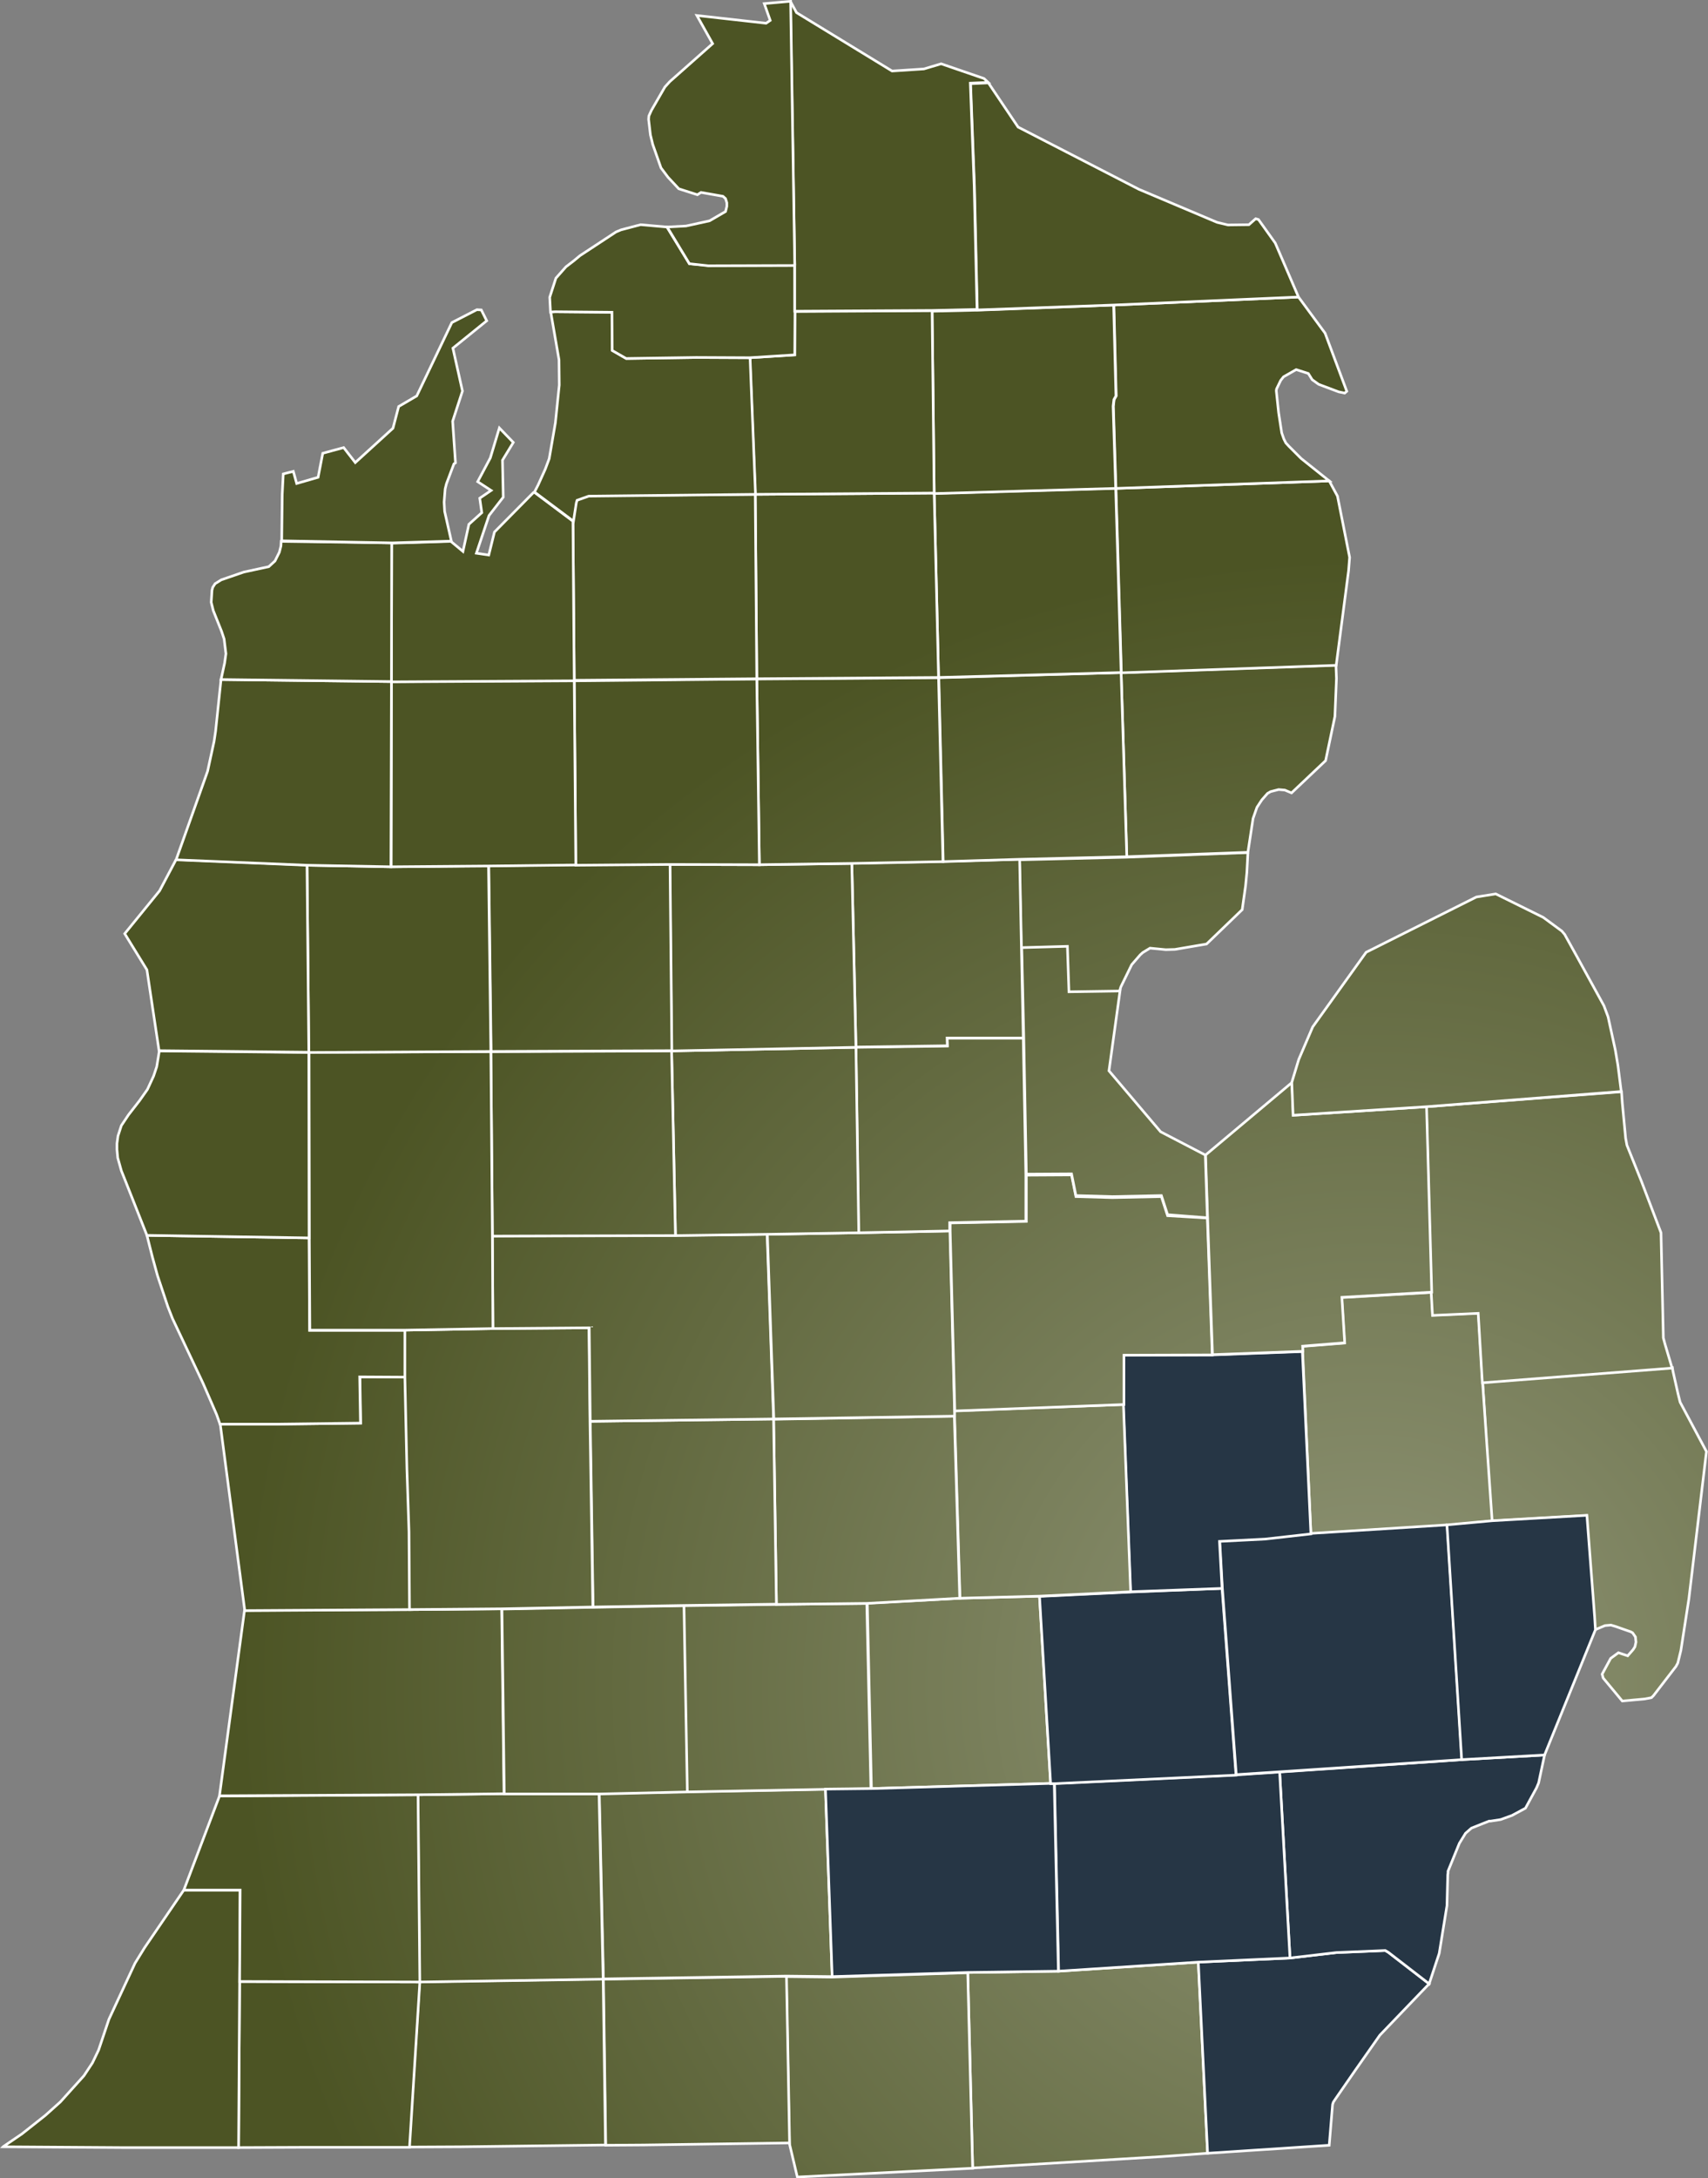 <?xml version="1.0" encoding="UTF-8"?> <svg xmlns="http://www.w3.org/2000/svg" xmlns:xlink="http://www.w3.org/1999/xlink" version="1.1" id="a" x="0px" y="0px" viewBox="0 0 661.5 843.4" style="enable-background:new 0 0 661.5 843.4;" xml:space="preserve"><rect x="0" y="0" width="661.5" height="843.4" fill="#808080" stroke="none"/> <style type="text/css"> .st0{fill:url(#c_00000060742547031360642860000001187369098098018222_);stroke:#FFFFFF;} .st1{fill:url(#d_00000165225976362514109650000003900905187924576702_);stroke:#FFFFFF;} .st2{fill:url(#e_00000078013825388141919920000017436236197046818692_);stroke:#FFFFFF;} .st3{fill:url(#f_00000114774228583358226210000002060469323542163329_);stroke:#FFFFFF;} .st4{fill:url(#g_00000174586800797457643390000001525840430135974067_);stroke:#FFFFFF;} .st5{fill:url(#h_00000176001614243362970680000004386920974624889994_);stroke:#FFFFFF;} .st6{fill:url(#l_00000165913193943811845750000012756152778395255175_);stroke:#FFFFFF;} .st7{fill:url(#m_00000075154252566056547280000004757725295128509626_);stroke:#FFFFFF;} .st8{fill:url(#n_00000138565861073654955840000000144778920430297509_);stroke:#FFFFFF;} .st9{fill:url(#o_00000005258581915149684160000012355658672612676280_);stroke:#FFFFFF;} .st10{fill:url(#p_00000156550785969773563240000009365539130803319964_);stroke:#FFFFFF;} .st11{fill:url(#q_00000003786644339597590030000010155682511742763912_);stroke:#FFFFFF;} .st12{fill:url(#r_00000152264803611288651990000003724775583864305309_);stroke:#FFFFFF;} .st13{fill:url(#v_00000152255755309283110470000017227849760959094404_);stroke:#FFFFFF;} .st14{fill:url(#w_00000027576752937370073000000017857619916311835809_);stroke:#FFFFFF;} .st15{fill:#263645;stroke:#FFFFFF;} .st16{fill:url(#y_00000013916118727885989860000001940019584932143529_);stroke:#FFFFFF;} .st17{fill:url(#z_00000029728336207417649350000005075036110418664087_);stroke:#FFFFFF;} .st18{fill:url(#aa_00000108267251153379086810000006676588458696484766_);stroke:#FFFFFF;} .st19{fill:url(#ab_00000051369284656422514830000012395615397823373462_);stroke:#FFFFFF;} .st20{fill:url(#ac_00000160185149994026531980000009352979786840043959_);stroke:#FFFFFF;} .st21{fill:url(#ad_00000078727482537386419560000003886630266796590515_);stroke:#FFFFFF;} .st22{fill:url(#ae_00000039118979369267534550000012632268566388772489_);stroke:#FFFFFF;} .st23{fill:url(#af_00000137829275832705090010000011013652222774573744_);stroke:#FFFFFF;} .st24{fill:url(#ag_00000018942647230490242320000004863371172435160252_);stroke:#FFFFFF;} .st25{fill:url(#ah_00000163795494014411762500000014292299698871368333_);stroke:#FFFFFF;} .st26{fill:url(#ai_00000028317360615977203260000012917789257326861972_);stroke:#FFFFFF;} .st27{fill:url(#aj_00000047032986439979659000000017852877035102978483_);stroke:#FFFFFF;} .st28{fill:url(#ak_00000145042423526017352950000008256743589081417094_);stroke:#FFFFFF;} .st29{fill:url(#al_00000047054759557817204160000017429544797384686760_);stroke:#FFFFFF;} .st30{fill:url(#am_00000081613156747614145140000017380245328490858421_);stroke:#FFFFFF;} .st31{fill:url(#an_00000031179573424809571940000014999572517458854022_);stroke:#FFFFFF;} .st32{fill:url(#ao_00000039829605566045121650000010122677355155670147_);stroke:#FFFFFF;} .st33{fill:url(#ap_00000087384759766019784940000007150778887164291754_);stroke:#FFFFFF;} .st34{fill:url(#aq_00000119078317578946842450000004785743538091438980_);stroke:#FFFFFF;} .st35{fill:url(#ar_00000138535055261531570560000009177451149723131823_);stroke:#FFFFFF;} .st36{fill:url(#as_00000001633478391628550600000015644800745860237708_);stroke:#FFFFFF;} .st37{fill:url(#at_00000175306018345996988110000015283640777975334818_);stroke:#FFFFFF;} .st38{fill:url(#au_00000137813787072749759210000005373019960895173014_);stroke:#FFFFFF;} .st39{fill:url(#av_00000147938853823040352840000003387660686082179470_);stroke:#FFFFFF;} .st40{fill:url(#aw_00000076566487324047998120000003612083907619013014_);stroke:#FFFFFF;} .st41{fill:url(#ax_00000164483518291710920740000017096992732469055110_);stroke:#FFFFFF;} .st42{fill:url(#ay_00000086670831824051416530000016609253856133555373_);stroke:#FFFFFF;} .st43{fill:url(#az_00000061473022780168718760000007608271833609932181_);stroke:#FFFFFF;} .st44{fill:url(#ba_00000166634372374680691140000001196272035752352693_);stroke:#FFFFFF;} .st45{fill:url(#bb_00000003796699402352675400000003221732556202987908_);stroke:#FFFFFF;} .st46{fill:url(#bc_00000070080394646851038310000000296817030441685913_);stroke:#FFFFFF;} .st47{fill:url(#bd_00000183953107195480966860000013294971400042125188_);stroke:#FFFFFF;} .st48{fill:url(#be_00000050628143128897146610000010617409408658532279_);stroke:#FFFFFF;} .st49{fill:url(#bf_00000126312447614244210040000005092954731812667286_);stroke:#FFFFFF;} .st50{fill:url(#bg_00000016792878560251552310000010431710589786374572_);stroke:#FFFFFF;} .st51{fill:url(#bh_00000171689739554589534390000017319929347864574353_);stroke:#FFFFFF;} .st52{fill:url(#bi_00000155134498794148036250000005881894061542546336_);stroke:#FFFFFF;} .st53{fill:url(#bj_00000072980916115761389750000010236109626998552199_);stroke:#FFFFFF;} .st54{fill:url(#bk_00000124851806515657320020000007133113497714019222_);stroke:#FFFFFF;} .st55{fill:url(#bl_00000054229364769533536150000002224090802254551203_);stroke:#FFFFFF;} .st56{fill:url(#bm_00000160148679717727193360000016776681523807410330_);stroke:#FFFFFF;} .st57{fill:url(#bn_00000165955647909187123020000001966861795472130180_);stroke:#FFFFFF;} .st58{fill:url(#bo_00000155109888905960245110000008333617148534162363_);stroke:#FFFFFF;} .st59{fill:url(#bp_00000162332190148370893410000012898361838370766765_);stroke:#FFFFFF;} .st60{fill:url(#bq_00000154406717460946585540000014877444087638580871_);stroke:#FFFFFF;} </style> <radialGradient id="c_00000000183819289211216440000004151592492289756545_" cx="530" cy="653" r="437.676" gradientUnits="userSpaceOnUse"> <stop offset="0" style="stop-color:#909577"></stop> <stop offset="1" style="stop-color:#4C5424"></stop> </radialGradient> <path id="c" style="fill:url(#c_00000000183819289211216440000004151592492289756545_);stroke:#FFFFFF;" d="M464.1,759.7l3.6,74 l-17.9,1.3l-73.1,4.4l-1.9-75.7l35.1-0.5L464.1,759.7"></path> <radialGradient id="d_00000000927797709945140530000011657225352366879124_" cx="530" cy="653" r="437.676" gradientUnits="userSpaceOnUse"> <stop offset="0" style="stop-color:#909577"></stop> <stop offset="1" style="stop-color:#4C5424"></stop> </radialGradient> <path id="d" style="fill:url(#d_00000000927797709945140530000011657225352366879124_);stroke:#FFFFFF;" d="M374.8,763.8l1.9,75.7 l-5.9,0.3l-62,3.1l-3.1-13.1l-1.2-64.5l17.7,0.2L374.8,763.8"></path> <radialGradient id="e_00000009589202464569631460000009269751359067106992_" cx="530" cy="653" r="437.676" gradientUnits="userSpaceOnUse"> <stop offset="0" style="stop-color:#909577"></stop> <stop offset="1" style="stop-color:#4C5424"></stop> </radialGradient> <path id="e" style="fill:url(#e_00000009589202464569631460000009269751359067106992_);stroke:#FFFFFF;" d="M233.7,766.3l70.9-1.1 l1.2,64.5l-56.6,0.8l-14.6,0.1L233.7,766.3"></path> <radialGradient id="f_00000062160585774132761260000002251612610751571849_" cx="530" cy="653" r="437.676" gradientUnits="userSpaceOnUse"> <stop offset="0" style="stop-color:#909577"></stop> <stop offset="1" style="stop-color:#4C5424"></stop> </radialGradient> <path id="f" style="fill:url(#f_00000062160585774132761260000002251612610751571849_);stroke:#FFFFFF;" d="M162.5,767.3l71.1-1.1 l0.9,64.3l-56,0.7l-20.1,0.1L162.5,767.3"></path> <radialGradient id="g_00000064333255506028049410000015127133696334929284_" cx="530" cy="653" r="437.676" gradientUnits="userSpaceOnUse"> <stop offset="0" style="stop-color:#909577"></stop> <stop offset="1" style="stop-color:#4C5424"></stop> </radialGradient> <path id="g" style="fill:url(#g_00000064333255506028049410000015127133696334929284_);stroke:#FFFFFF;" d="M92.8,767.2l69.8,0.2 l-4,64l-41.3,0l-24.9,0.1L92.8,767.2"></path> <radialGradient id="h_00000123440597589396916740000000079206464504366978_" cx="530" cy="653" r="437.676" gradientUnits="userSpaceOnUse"> <stop offset="0" style="stop-color:#909577"></stop> <stop offset="1" style="stop-color:#4C5424"></stop> </radialGradient> <path id="h" style="fill:url(#h_00000123440597589396916740000000079206464504366978_);stroke:#FFFFFF;" d="M71.2,731.8h21.8 l-0.2,35.4l-0.4,64.3l-45.4,0l-45.8-0.3l0.1-0.1l7.2-4.9l9.1-7.2l5.8-5.2l9.1-10.1l3.3-5l2.4-5l4-11.9l10.1-21.7l3.7-6L71.2,731.8"></path> <radialGradient id="l_00000158724723015569245630000008346786652893854127_" cx="530" cy="653" r="437.676" gradientUnits="userSpaceOnUse"> <stop offset="0" style="stop-color:#909577"></stop> <stop offset="1" style="stop-color:#4C5424"></stop> </radialGradient> <path id="l" style="fill:url(#l_00000158724723015569245630000008346786652893854127_);stroke:#FFFFFF;" d="M266.4,693.7l53.3-1 l2.6,72.6l-17.7-0.2l-70.9,1.1l-1.6-71.8L266.4,693.7"></path> <radialGradient id="m_00000101782141917071867770000006436383776709402264_" cx="530" cy="653" r="437.676" gradientUnits="userSpaceOnUse"> <stop offset="0" style="stop-color:#909577"></stop> <stop offset="1" style="stop-color:#4C5424"></stop> </radialGradient> <path id="m" style="fill:url(#m_00000101782141917071867770000006436383776709402264_);stroke:#FFFFFF;" d="M195.2,694.5l36.8,0 l1.6,71.8l-71.1,1.1l-0.7-72.5L195.2,694.5"></path> <radialGradient id="n_00000086693253186813117200000009186516685924403892_" cx="530" cy="653" r="437.676" gradientUnits="userSpaceOnUse"> <stop offset="0" style="stop-color:#909577"></stop> <stop offset="1" style="stop-color:#4C5424"></stop> </radialGradient> <path id="n" style="fill:url(#n_00000086693253186813117200000009186516685924403892_);stroke:#FFFFFF;" d="M85,695.4l76.9-0.5 l0.7,72.5l-69.8-0.2l0.2-35.4H71.2L85,695.4"></path> <radialGradient id="o_00000102525774822681983300000002123759444029828225_" cx="530" cy="653" r="437.676" gradientUnits="userSpaceOnUse"> <stop offset="0" style="stop-color:#909577"></stop> <stop offset="1" style="stop-color:#4C5424"></stop> </radialGradient> <path id="o" style="fill:url(#o_00000102525774822681983300000002123759444029828225_);stroke:#FFFFFF;" d="M158.7,623.2l35.6-0.3 l0.9,71.6l-33.3,0.4L85,695.3l9.7-71.8L158.7,623.2"></path> <radialGradient id="p_00000145034697264494944840000016865761232999077800_" cx="530" cy="653" r="437.676" gradientUnits="userSpaceOnUse"> <stop offset="0" style="stop-color:#909577"></stop> <stop offset="1" style="stop-color:#4C5424"></stop> </radialGradient> <path id="p" style="fill:url(#p_00000145034697264494944840000016865761232999077800_);stroke:#FFFFFF;" d="M265.1,621.7l1.3,72.1 l-34.3,0.8l-36.8,0l-0.9-71.6l35.4-0.7L265.1,621.7"></path> <radialGradient id="q_00000061438620906832577550000012312006964891562679_" cx="530" cy="653" r="437.676" gradientUnits="userSpaceOnUse"> <stop offset="0" style="stop-color:#909577"></stop> <stop offset="1" style="stop-color:#4C5424"></stop> </radialGradient> <path id="q" style="fill:url(#q_00000061438620906832577550000012312006964891562679_);stroke:#FFFFFF;" d="M300.6,621.2l35.1-0.4 l1.6,71.8l-17.8,0.2l-53.3,1l-1.3-72.1L300.6,621.2"></path> <radialGradient id="r_00000065041606456142690280000002464867454347173509_" cx="530" cy="653" r="437.676" gradientUnits="userSpaceOnUse"> <stop offset="0" style="stop-color:#909577"></stop> <stop offset="1" style="stop-color:#4C5424"></stop> </radialGradient> <path id="r" style="fill:url(#r_00000065041606456142690280000002464867454347173509_);stroke:#FFFFFF;" d="M371.8,618.8l30.8-0.8 l4.3,72.5l-69.4,2l-1.6-71.8L371.8,618.8"></path> <radialGradient id="v_00000041271960679702655200000007584347577972576148_" cx="530" cy="653" r="437.676" gradientUnits="userSpaceOnUse"> <stop offset="0" style="stop-color:#909577"></stop> <stop offset="1" style="stop-color:#4C5424"></stop> </radialGradient> <path id="v" style="fill:url(#v_00000041271960679702655200000007584347577972576148_);stroke:#FFFFFF;" d="M574.2,535.2l73.5-5.7 l0.2,1.3l2,8.9l0.8,3.2l10.2,19.1l-6.8,57L651,639l-1.2,4.9l-0.7,1.3l-8.7,11.3l-0.8,0.8l-2.6,0.5l-8.7,0.8l-7.4-8.9l-0.4-1.5 l3.3-6.1l3-2.2l3.6,1.2l2.1-2.4l0.7-1.1l0.4-1.8l-0.2-2l-1.1-1.6l-0.7-0.4l-6-2.1l-1.7-0.5l-2.3,0.2l-3.8,1.6l-0.2,0.1l-0.3-4.9 l-3-39.4l-36.7,2.1L574.2,535.2"></path> <radialGradient id="w_00000163036452486486451020000014986190509912064177_" cx="530" cy="653" r="437.676" gradientUnits="userSpaceOnUse"> <stop offset="0" style="stop-color:#909577"></stop> <stop offset="1" style="stop-color:#4C5424"></stop> </radialGradient> <path id="w" style="fill:url(#w_00000163036452486486451020000014986190509912064177_);stroke:#FFFFFF;" d="M504.5,523.3l-0.1-2 l16.3-1.3l-1.1-17.6l34.8-2l0.5,8.8l17.7-0.8l1.6,26.9l3.7,53.6l-17.5,1.7l-52.7,3.4L504.5,523.3"></path> <g> <path id="b" class="st15" d="M499.6,758.1l17.9-2.1l19-0.8l1.2,0.7l15.8,12.2L534.4,788l-9.6,13.7l-7.6,11l-0.8,1.2l-0.3,0.9 l-1.3,15.8l-47.1,3.1l-3.6-74L499.6,758.1"></path> <path id="i" class="st15" d="M566.1,681.3l32.1-1.8l-2.3,10.8l-0.8,1.9l-4.3,7.9l-5.2,2.8l-4.4,1.6l-3.9,0.6l-0.6,0l-6.8,2.7 l-2.3,2l-2.4,3.9l-4.4,10.8v0.7l-0.1,0.7l-0.3,11.9l-3,18.5l-3.9,11.8l-15.8-12.2l-1.2-0.7l-19,0.8l-17.9,2.1l-4-72L566.1,681.3"></path> <path id="j" class="st15" d="M495.6,686.1l4,72l-35.5,1.6l-54.1,3.5l-1.6-72.7l70.4-3.3L495.6,686.1"></path> <path id="k" class="st15" d="M406.9,690.5l1.4,0l1.6,72.7l-35.1,0.5l-52.5,1.6l-2.6-72.6l17.8-0.2L406.9,690.5"></path> <path id="s" class="st15" d="M473.3,615l5.4,72.3l-70.4,3.3l-1.4,0l-4.3-72.5l35.3-1.7L473.3,615"></path> <path id="t" class="st15" d="M560.5,590.4l5.7,90.9l-70.5,4.7l-16.9,1.1l-5.4-72.3l-1-18.2l17.7-0.9l17.7-2L560.5,590.4"></path> <path id="u" class="st15" d="M577.9,588.8l36.7-2.1l3,39.4l0.3,4.9l-19.7,48.5l-32.1,1.8l-5.7-90.9L577.9,588.8"></path> <path id="x" class="st15" d="M469.4,524.6l35-1.3l3.3,70.6l-17.7,2l-17.7,0.9l1,18.2l-35.5,1.3l-2.8-72.5l0-19.1L469.4,524.6"></path> </g> <radialGradient id="y_00000085959768561967857870000014291487589453861526_" cx="530" cy="653" r="437.676" gradientUnits="userSpaceOnUse"> <stop offset="0" style="stop-color:#909577"></stop> <stop offset="1" style="stop-color:#4C5424"></stop> </radialGradient> <path id="y" style="fill:url(#y_00000085959768561967857870000014291487589453861526_);stroke:#FFFFFF;" d="M435.1,543.8l2.8,72.5 l-35.3,1.7l-30.8,0.8l-2.1-70.5v-2.1L435.1,543.8"></path> <radialGradient id="z_00000147919801409937945090000012100045088230361524_" cx="530" cy="653" r="437.676" gradientUnits="userSpaceOnUse"> <stop offset="0" style="stop-color:#909577"></stop> <stop offset="1" style="stop-color:#4C5424"></stop> </radialGradient> <path id="z" style="fill:url(#z_00000147919801409937945090000012100045088230361524_);stroke:#FFFFFF;" d="M369.6,548.3l2.1,70.5 l-35.9,2l-35.1,0.4l-1.1-71.7L369.6,548.3"></path> <radialGradient id="aa_00000181059208739655117460000009170363815324824469_" cx="530" cy="653" r="437.676" gradientUnits="userSpaceOnUse"> <stop offset="0" style="stop-color:#909577"></stop> <stop offset="1" style="stop-color:#4C5424"></stop> </radialGradient> <path id="aa" style="fill:url(#aa_00000181059208739655117460000009170363815324824469_);stroke:#FFFFFF;" d="M228.6,550.3l71-0.9 l1.1,71.7l-35.6,0.5l-35.4,0.6L228.6,550.3"></path> <radialGradient id="ab_00000111170900964249607210000006006586113045421968_" cx="530" cy="653" r="437.676" gradientUnits="userSpaceOnUse"> <stop offset="0" style="stop-color:#909577"></stop> <stop offset="1" style="stop-color:#4C5424"></stop> </radialGradient> <path id="ab" style="fill:url(#ab_00000111170900964249607210000006006586113045421968_);stroke:#FFFFFF;" d="M157,533.1l0.8,35.8 l0.8,24.2l0.2,30.1l-64,0.4l-9.5-72.2l21.9,0l32.5-0.4l-0.3-17.9L157,533.1"></path> <radialGradient id="ac_00000109744855217750747290000003455685160734519738_" cx="530" cy="653" r="437.676" gradientUnits="userSpaceOnUse"> <stop offset="0" style="stop-color:#909577"></stop> <stop offset="1" style="stop-color:#4C5424"></stop> </radialGradient> <path id="ac" style="fill:url(#ac_00000109744855217750747290000003455685160734519738_);stroke:#FFFFFF;" d="M56.9,478.3l62.8,1 l0.2,35.8l37,0v18.1l-17.6-0.1l0.3,17.9l-32.5,0.4l-21.9,0l-1.3-3.7l-5.3-12.2l-11.8-25l-1.8-4.6l-4-12l-2-7.3L56.9,478.3"></path> <radialGradient id="ad_00000144302385489839331900000016237174410438398592_" cx="530" cy="653" r="437.676" gradientUnits="userSpaceOnUse"> <stop offset="0" style="stop-color:#909577"></stop> <stop offset="1" style="stop-color:#4C5424"></stop> </radialGradient> <path id="ad" style="fill:url(#ad_00000144302385489839331900000016237174410438398592_);stroke:#FFFFFF;" d="M156.9,515l33.9-0.6 l37.3-0.3l0.4,36.2l1.1,71.9l-35.4,0.7l-35.6,0.3l-0.2-30.1l-0.8-24.2l-0.8-35.8V515"></path> <radialGradient id="ae_00000183936402974721537960000015061452655591469500_" cx="530" cy="653" r="437.676" gradientUnits="userSpaceOnUse"> <stop offset="0" style="stop-color:#909577"></stop> <stop offset="1" style="stop-color:#4C5424"></stop> </radialGradient> <path id="ae" style="fill:url(#ae_00000183936402974721537960000015061452655591469500_);stroke:#FFFFFF;" d="M297.1,477.9l2.5,71.5 l-71,0.9l-0.4-36.2l-37.3,0.3l-0.2-35.9l70.9-0.2L297.1,477.9"></path> <radialGradient id="af_00000145778007704133567580000007733084414408198560_" cx="530" cy="653" r="437.676" gradientUnits="userSpaceOnUse"> <stop offset="0" style="stop-color:#909577"></stop> <stop offset="1" style="stop-color:#4C5424"></stop> </radialGradient> <path id="af" style="fill:url(#af_00000145778007704133567580000007733084414408198560_);stroke:#FFFFFF;" d="M332.6,477.3l35.3-0.7 l1.8,69.6v2.1l-70,1.1l-2.5-71.5L332.6,477.3"></path> <radialGradient id="ag_00000070831918516592353510000004806935154437473692_" cx="530" cy="653" r="437.676" gradientUnits="userSpaceOnUse"> <stop offset="0" style="stop-color:#909577"></stop> <stop offset="1" style="stop-color:#4C5424"></stop> </radialGradient> <path id="ag" style="fill:url(#ag_00000070831918516592353510000004806935154437473692_);stroke:#FFFFFF;" d="M467.6,471.6l1.9,53 l-34.2,0.1l0,19.1l-65.5,2.5l-1.8-69.6v-3.2l29.5-0.6v-17.9l17.5-0.1l1.7,8.4l14.1,0.4l19-0.4l2.4,7.4L467.6,471.6"></path> <radialGradient id="ah_00000127744196452491902390000001735087830838638260_" cx="530" cy="653" r="437.676" gradientUnits="userSpaceOnUse"> <stop offset="0" style="stop-color:#909577"></stop> <stop offset="1" style="stop-color:#4C5424"></stop> </radialGradient> <path id="ah" style="fill:url(#ah_00000127744196452491902390000001735087830838638260_);stroke:#FFFFFF;" d="M552.4,428.5l75.6-5.8 l0.3,4.3l1.3,13.7l0.5,2.7l5.7,14.2l7.5,19.7l0.9,40.7l0.7,2.6l2.7,9.1l-73.5,5.7l-1.6-26.9l-17.7,0.8l-0.5-8.8L552.4,428.5"></path> <radialGradient id="ai_00000068656710522490929140000016285379352606578093_" cx="530" cy="653" r="437.676" gradientUnits="userSpaceOnUse"> <stop offset="0" style="stop-color:#909577"></stop> <stop offset="1" style="stop-color:#4C5424"></stop> </radialGradient> <path id="ai" style="fill:url(#ai_00000068656710522490929140000016285379352606578093_);stroke:#FFFFFF;" d="M500.4,419.1l0.5,12.7 l51.6-3.3l2,71.8l-34.8,2l1.1,17.6l-16.3,1.3l0.1,2l-35,1.3l-1.9-53l-0.8-24.3L500.4,419.1"></path> <radialGradient id="aj_00000181794608591220740480000014617582195196569269_" cx="530" cy="653" r="437.676" gradientUnits="userSpaceOnUse"> <stop offset="0" style="stop-color:#909577"></stop> <stop offset="1" style="stop-color:#4C5424"></stop> </radialGradient> <path id="aj" style="fill:url(#aj_00000181794608591220740480000014617582195196569269_);stroke:#FFFFFF;" d="M552.4,428.5 l-51.6,3.3l-0.5-12.7l0.3-1l2.4-7.9l5.4-12.6l20.7-28.9l42.7-21.4l7.5-1.2l18.4,9.1l7.2,5.3l1.1,1.3l4.6,8.3l10.6,19.3l1.6,4.3 l2.8,12.8l1,5.9l1.3,10.2L552.4,428.5"></path> <radialGradient id="ak_00000023246359754085577770000014129181549417970355_" cx="530" cy="653" r="437.676" gradientUnits="userSpaceOnUse"> <stop offset="0" style="stop-color:#909577"></stop> <stop offset="1" style="stop-color:#4C5424"></stop> </radialGradient> <path id="ak" style="fill:url(#ak_00000023246359754085577770000014129181549417970355_);stroke:#FFFFFF;" d="M395.7,366.7l17.9-0.5 l0.6,17.6l19.6-0.3l-4.3,31.1l20,23.6l17.3,9l0.8,24.3l-15.4-1.2l-2.4-7.4l-19,0.4l-14.1-0.4l-1.7-8.4l-17.5,0.1l-1-52.9 L395.7,366.7"></path> <radialGradient id="al_00000110445295714696185530000013800021203842616747_" cx="530" cy="653" r="437.676" gradientUnits="userSpaceOnUse"> <stop offset="0" style="stop-color:#909577"></stop> <stop offset="1" style="stop-color:#4C5424"></stop> </radialGradient> <path id="al" style="fill:url(#al_00000110445295714696185530000013800021203842616747_);stroke:#FFFFFF;" d="M331.5,405.5l35.4-0.5 l-0.1-3l29.5,0l1,52.9v17.9l-29.5,0.6v3.2l-35.3,0.7L331.5,405.5"></path> <radialGradient id="am_00000165935510813288686560000008917659669484741294_" cx="530" cy="653" r="437.676" gradientUnits="userSpaceOnUse"> <stop offset="0" style="stop-color:#909577"></stop> <stop offset="1" style="stop-color:#4C5424"></stop> </radialGradient> <path id="am" style="fill:url(#am_00000165935510813288686560000008917659669484741294_);stroke:#FFFFFF;" d="M331.5,405.5l1.1,71.8 l-35.5,0.6l-35.5,0.5l-1.5-71.5L331.5,405.5"></path> <radialGradient id="an_00000031185373459871152560000008902689703894476688_" cx="530" cy="653" r="437.676" gradientUnits="userSpaceOnUse"> <stop offset="0" style="stop-color:#909577"></stop> <stop offset="1" style="stop-color:#4C5424"></stop> </radialGradient> <path id="an" style="fill:url(#an_00000031185373459871152560000008902689703894476688_);stroke:#FFFFFF;" d="M190.1,407.2l70-0.3 l1.5,71.5l-70.9,0.2L190.1,407.2"></path> <radialGradient id="ao_00000070805646562273976170000001944020221810176923_" cx="530" cy="653" r="437.676" gradientUnits="userSpaceOnUse"> <stop offset="0" style="stop-color:#909577"></stop> <stop offset="1" style="stop-color:#4C5424"></stop> </radialGradient> <path id="ao" style="fill:url(#ao_00000070805646562273976170000001944020221810176923_);stroke:#FFFFFF;" d="M190.1,407.2l0.6,71.4 l0.2,35.8L157,515l-37,0l-0.2-35.8l-0.1-71.8L190.1,407.2"></path> <radialGradient id="ap_00000131359989279805052000000013412328483110795400_" cx="530" cy="653" r="437.676" gradientUnits="userSpaceOnUse"> <stop offset="0" style="stop-color:#909577"></stop> <stop offset="1" style="stop-color:#4C5424"></stop> </radialGradient> <path id="ap" style="fill:url(#ap_00000131359989279805052000000013412328483110795400_);stroke:#FFFFFF;" d="M61.6,406.9l58,0.6 l0.1,71.8l-62.8-1l-8.5-21.5l-1.4-3.5l-1.4-5l-0.3-3.2v-2.4l0.4-2.9l1.3-4l2.8-4.2l4.2-5.4l3.1-4.4l2.4-5.2l1.2-3.6l0.9-5.5 L61.6,406.9"></path> <radialGradient id="aq_00000139259278767571970530000002681860754125190305_" cx="530" cy="653" r="437.676" gradientUnits="userSpaceOnUse"> <stop offset="0" style="stop-color:#909577"></stop> <stop offset="1" style="stop-color:#4C5424"></stop> </radialGradient> <path id="aq" style="fill:url(#aq_00000139259278767571970530000002681860754125190305_);stroke:#FFFFFF;" d="M483.3,330.1l-0.4,7.7 l-0.5,5.2l-1.3,9.2l-13.8,13.3l-12.3,2.1l-3.5,0.1l-6.1-0.6l-2.8,1.7l-1,0.9l-3.3,3.8l-4.2,8.6l-0.5,1.6l-19.6,0.3l-0.6-17.6 l-17.9,0.5l-0.7-34l41.4-1L483.3,330.1"></path> <radialGradient id="ar_00000148624417388977918560000017140646831890228653_" cx="530" cy="653" r="437.676" gradientUnits="userSpaceOnUse"> <stop offset="0" style="stop-color:#909577"></stop> <stop offset="1" style="stop-color:#4C5424"></stop> </radialGradient> <path id="ar" style="fill:url(#ar_00000148624417388977918560000017140646831890228653_);stroke:#FFFFFF;" d="M394.9,332.7l1.4,69.2 l-29.5,0l0.1,3l-35.4,0.5l-1.6-71.2l35.3-0.7L394.9,332.7"></path> <radialGradient id="as_00000114785625120070832310000006754191784611839377_" cx="530" cy="653" r="437.676" gradientUnits="userSpaceOnUse"> <stop offset="0" style="stop-color:#909577"></stop> <stop offset="1" style="stop-color:#4C5424"></stop> </radialGradient> <path id="as" style="fill:url(#as_00000114785625120070832310000006754191784611839377_);stroke:#FFFFFF;" d="M294.1,334.8l35.8-0.5 l1.6,71.2l-71.4,1.4l-0.7-72.2L294.1,334.8"></path> <radialGradient id="at_00000096057844059208688840000009906278175031724958_" cx="530" cy="653" r="437.676" gradientUnits="userSpaceOnUse"> <stop offset="0" style="stop-color:#909577"></stop> <stop offset="1" style="stop-color:#4C5424"></stop> </radialGradient> <path id="at" style="fill:url(#at_00000096057844059208688840000009906278175031724958_);stroke:#FFFFFF;" d="M259.5,334.6l0.7,72.2 l-70,0.3l-0.9-71.9l33.8-0.4L259.5,334.6"></path> <radialGradient id="au_00000010280378647346692590000018119504157904677305_" cx="530" cy="653" r="437.676" gradientUnits="userSpaceOnUse"> <stop offset="0" style="stop-color:#909577"></stop> <stop offset="1" style="stop-color:#4C5424"></stop> </radialGradient> <path id="au" style="fill:url(#au_00000010280378647346692590000018119504157904677305_);stroke:#FFFFFF;" d="M189.2,335.2l0.9,71.9 l-70.5,0.4l-0.7-72.5l32.5,0.6L189.2,335.2"></path> <radialGradient id="av_00000026161083405656191620000017956620072700360869_" cx="530" cy="653" r="437.676" gradientUnits="userSpaceOnUse"> <stop offset="0" style="stop-color:#909577"></stop> <stop offset="1" style="stop-color:#4C5424"></stop> </radialGradient> <path id="av" style="fill:url(#av_00000026161083405656191620000017956620072700360869_);stroke:#FFFFFF;" d="M68.2,332.8l50.7,2.1 l0.7,72.5l-58-0.6l-4.7-31.3l-8.6-14l13.5-16.6L68.2,332.8"></path> <radialGradient id="aw_00000109718824216998840390000018254692815155490720_" cx="530" cy="653" r="437.676" gradientUnits="userSpaceOnUse"> <stop offset="0" style="stop-color:#909577"></stop> <stop offset="1" style="stop-color:#4C5424"></stop> </radialGradient> <path id="aw" style="fill:url(#aw_00000109718824216998840390000018254692815155490720_);stroke:#FFFFFF;" d="M434.2,260.4l83.2-2.9 l0.2,5.2l-0.6,14.7l-3.6,17.1L500.2,307l-2.6-1.1l-2.4-0.2l-3.1,0.8l-1.2,0.7l-2.2,2.5l-1.9,2.9l-1.5,4.3l-2,13.1l-46.9,1.7 L434.2,260.4"></path> <radialGradient id="ax_00000117678772911629585910000000561429451528770962_" cx="530" cy="653" r="437.676" gradientUnits="userSpaceOnUse"> <stop offset="0" style="stop-color:#909577"></stop> <stop offset="1" style="stop-color:#4C5424"></stop> </radialGradient> <path id="ax" style="fill:url(#ax_00000117678772911629585910000000561429451528770962_);stroke:#FFFFFF;" d="M434.2,260.4l2.2,71.3 l-41.4,1l-29.7,0.9l-1.7-71.2L434.2,260.4"></path> <radialGradient id="ay_00000059311148868159802850000001074872107550438816_" cx="530" cy="653" r="437.676" gradientUnits="userSpaceOnUse"> <stop offset="0" style="stop-color:#909577"></stop> <stop offset="1" style="stop-color:#4C5424"></stop> </radialGradient> <path id="ay" style="fill:url(#ay_00000059311148868159802850000001074872107550438816_);stroke:#FFFFFF;" d="M293.1,262.9l70.4-0.5 l1.7,71.2l-35.3,0.7l-35.8,0.5L293.1,262.9"></path> <radialGradient id="az_00000122683548660956038750000016192355397851558532_" cx="530" cy="653" r="437.676" gradientUnits="userSpaceOnUse"> <stop offset="0" style="stop-color:#909577"></stop> <stop offset="1" style="stop-color:#4C5424"></stop> </radialGradient> <path id="az" style="fill:url(#az_00000122683548660956038750000016192355397851558532_);stroke:#FFFFFF;" d="M293.1,262.9l1,71.9 l-34.6-0.1L223,335l-0.6-71.4L293.1,262.9"></path> <radialGradient id="ba_00000081646846096878106360000010806370993957917881_" cx="530" cy="653" r="437.676" gradientUnits="userSpaceOnUse"> <stop offset="0" style="stop-color:#909577"></stop> <stop offset="1" style="stop-color:#4C5424"></stop> </radialGradient> <path id="ba" style="fill:url(#ba_00000081646846096878106360000010806370993957917881_);stroke:#FFFFFF;" d="M151.6,263.9l70.8-0.4 l0.6,71.4l-33.8,0.4l-37.7,0.3L151.6,263.9"></path> <radialGradient id="bb_00000054969355556870889270000012528187750595904953_" cx="530" cy="653" r="437.676" gradientUnits="userSpaceOnUse"> <stop offset="0" style="stop-color:#909577"></stop> <stop offset="1" style="stop-color:#4C5424"></stop> </radialGradient> <path id="bb" style="fill:url(#bb_00000054969355556870889270000012528187750595904953_);stroke:#FFFFFF;" d="M151.6,263.9 l-0.2,71.7l-32.5-0.6l-50.7-2.1l12.2-34.3l2.5-11.5l0.6-4l2.1-20L151.6,263.9"></path> <radialGradient id="bc_00000152236893991509705040000010492941264605033386_" cx="530" cy="653" r="437.676" gradientUnits="userSpaceOnUse"> <stop offset="0" style="stop-color:#909577"></stop> <stop offset="1" style="stop-color:#4C5424"></stop> </radialGradient> <path id="bc" style="fill:url(#bc_00000152236893991509705040000010492941264605033386_);stroke:#FFFFFF;" d="M432.2,189.1l82.6-2.9 l3.2,5.9l4.7,23.7l-0.4,5.1l-4.8,36.7l-83.2,2.9L432.2,189.1"></path> <radialGradient id="bd_00000049912918470813242820000001603002328315605429_" cx="530" cy="653" r="437.676" gradientUnits="userSpaceOnUse"> <stop offset="0" style="stop-color:#909577"></stop> <stop offset="1" style="stop-color:#4C5424"></stop> </radialGradient> <path id="bd" style="fill:url(#bd_00000049912918470813242820000001603002328315605429_);stroke:#FFFFFF;" d="M361.8,191l70.3-2 l2.1,71.4l-70.7,1.9L361.8,191"></path> <radialGradient id="be_00000093879334187920082320000007675190210602206610_" cx="530" cy="653" r="437.676" gradientUnits="userSpaceOnUse"> <stop offset="0" style="stop-color:#909577"></stop> <stop offset="1" style="stop-color:#4C5424"></stop> </radialGradient> <path id="be" style="fill:url(#be_00000093879334187920082320000007675190210602206610_);stroke:#FFFFFF;" d="M292.5,191.4l69.3-0.5 l1.7,71.4l-70.4,0.5L292.5,191.4"></path> <radialGradient id="bf_00000090285873412926143980000010894129371946185393_" cx="530" cy="653" r="437.676" gradientUnits="userSpaceOnUse"> <stop offset="0" style="stop-color:#909577"></stop> <stop offset="1" style="stop-color:#4C5424"></stop> </radialGradient> <path id="bf" style="fill:url(#bf_00000090285873412926143980000010894129371946185393_);stroke:#FFFFFF;" d="M292.5,191.4l0.6,71.4 l-70.7,0.6l-0.5-61.8l1.1-7.1l0.3-1l4.5-1.6L292.5,191.4"></path> <radialGradient id="bg_00000151521777610460013550000006500315827472969640_" cx="530" cy="653" r="437.676" gradientUnits="userSpaceOnUse"> <stop offset="0" style="stop-color:#909577"></stop> <stop offset="1" style="stop-color:#4C5424"></stop> </radialGradient> <path id="bg" style="fill:url(#bg_00000151521777610460013550000006500315827472969640_);stroke:#FFFFFF;" d="M206.8,190.5 l15.1,11.3l0.5,61.8l-70.8,0.4l0.1-53.7l22.9-0.7l4.7,3.9l2.3-10.5l5-4.5l-0.8-5.6l4.4-3l-5.2-3.4l4.9-9.2l3.5-11.6l5.4,5.6 l-4.2,6.9l0.3,14.3l-5.5,7.1l-4.9,14.6l4.8,0.7l2.2-8.9L206.8,190.5"></path> <radialGradient id="bh_00000093873105332442480440000012482728069850529978_" cx="530" cy="653" r="437.676" gradientUnits="userSpaceOnUse"> <stop offset="0" style="stop-color:#909577"></stop> <stop offset="1" style="stop-color:#4C5424"></stop> </radialGradient> <path id="bh" style="fill:url(#bh_00000093873105332442480440000012482728069850529978_);stroke:#FFFFFF;" d="M151.7,210.2 l-0.1,53.7l-66-0.8l1.4-6.4l0.5-3.6l-0.7-5.7l-1-3l-3.2-8l-0.8-3.2l0.3-4.7l0.3-1.1l0.9-1.4l2.4-1.5l8.7-3l9.7-2.1l2.4-2.2l1.7-3.4 l0.6-2.4l0.1-1.8L151.7,210.2"></path> <radialGradient id="bi_00000170248137125381556430000000391226994565719481_" cx="530" cy="653" r="437.676" gradientUnits="userSpaceOnUse"> <stop offset="0" style="stop-color:#909577"></stop> <stop offset="1" style="stop-color:#4C5424"></stop> </radialGradient> <path id="bi" style="fill:url(#bi_00000170248137125381556430000000391226994565719481_);stroke:#FFFFFF;" d="M184.7,119.9l-9.7,5 l-13.6,28.4l-7,4.1l-2.2,8.4l-14.6,13.3l-4.5-5.8l-8.1,2.2l-1.8,9.3l-8.3,2.4l-1.3-4.7l-3.9,1l-0.4,8l-0.2,17.9l42.8,0.8l22.9-0.7 l-2.6-11.5l-0.2-3.6l0.4-5.1l0.5-2l2.9-7.7l0.6-0.4l-1.1-16.1l3.8-11.7l-3.7-16.6l13.1-10.6l-2.1-4.2L184.7,119.9L184.7,119.9z M174.6,209.5L174.6,209.5L174.6,209.5L174.6,209.5z"></path> <radialGradient id="bj_00000175301726611508053310000011907971386546774406_" cx="530" cy="653" r="437.676" gradientUnits="userSpaceOnUse"> <stop offset="0" style="stop-color:#909577"></stop> <stop offset="1" style="stop-color:#4C5424"></stop> </radialGradient> <path id="bj" style="fill:url(#bj_00000175301726611508053310000011907971386546774406_);stroke:#FFFFFF;" d="M502.9,115l10.3,14 l8.4,22.5l-0.8,0.7l-2.4-0.5l-7.7-2.9l-2.5-1.8l-1.5-2.4l-4.7-1.5l-4.9,2.8l-1.1,1.4l-1.6,3.3l-0.1,0.7l0.9,8.5l1.2,7.8l0.8,2.3 l0.8,1.6l1.2,1.3l4.7,4.7l10.9,8.7l-82.6,2.9l-1-31.8l0.3-2.6l0.8-1.4l-0.9-35.2L502.9,115"></path> <radialGradient id="bk_00000057857678288362506760000010009979556669880500_" cx="530" cy="653" r="437.676" gradientUnits="userSpaceOnUse"> <stop offset="0" style="stop-color:#909577"></stop> <stop offset="1" style="stop-color:#4C5424"></stop> </radialGradient> <path id="bk" style="fill:url(#bk_00000057857678288362506760000010009979556669880500_);stroke:#FFFFFF;" d="M431.3,118.1l0.9,35.2 l-0.8,1.4l-0.3,2.6l1,31.8l-70.3,2l-0.8-70.6l17.4-0.4L431.3,118.1"></path> <radialGradient id="bl_00000064324068041496496270000012618936463426223031_" cx="530" cy="653" r="437.676" gradientUnits="userSpaceOnUse"> <stop offset="0" style="stop-color:#909577"></stop> <stop offset="1" style="stop-color:#4C5424"></stop> </radialGradient> <path id="bl" style="fill:url(#bl_00000064324068041496496270000012618936463426223031_);stroke:#FFFFFF;" d="M307.8,120.6l53.2-0.3 l0.8,70.6l-69.3,0.5l-2.1-52.9l17.4-1.1L307.8,120.6"></path> <radialGradient id="bm_00000097465716529385219070000015265871352615078333_" cx="530" cy="653" r="437.676" gradientUnits="userSpaceOnUse"> <stop offset="0" style="stop-color:#909577"></stop> <stop offset="1" style="stop-color:#4C5424"></stop> </radialGradient> <path id="bm" style="fill:url(#bm_00000097465716529385219070000015265871352615078333_);stroke:#FFFFFF;" d="M213.3,120.8l1.7-0.1 l22.1,0.2l0.1,14.8l5.4,3.1l27.1-0.4l20.8,0.1l2.1,52.9l-64.6,0.7l-4.5,1.6l-0.3,1l-1.1,7.1l-15.1-11.3l1.4-2.7l2.8-6.2l1.5-4 l2.4-13.9l1.5-14.6l-0.1-9.8L213.3,120.8"></path> <radialGradient id="bn_00000162340053570260632590000002049097451067932306_" cx="530" cy="653" r="437.676" gradientUnits="userSpaceOnUse"> <stop offset="0" style="stop-color:#909577"></stop> <stop offset="1" style="stop-color:#4C5424"></stop> </radialGradient> <path id="bn" style="fill:url(#bn_00000162340053570260632590000002049097451067932306_);stroke:#FFFFFF;" d="M258.3,87.9L248.1,87 l-7.6,2l-1.9,0.8L224.6,99l-2.4,2l-3,2.3l-3.9,4.4l-2.4,7.4l0.3,5.7l1.7-0.1l22.1,0.2l0.1,14.8l5.4,3.1l27.1-0.4l20.8,0.1l17.4-1.1 l0.1-16.8l-0.1-17.9l-33.5,0.1l-7.3-0.7L258.3,87.9L258.3,87.9L258.3,87.9z"></path> <radialGradient id="bo_00000069368896754631218210000000912964840066252974_" cx="530" cy="653" r="437.676" gradientUnits="userSpaceOnUse"> <stop offset="0" style="stop-color:#909577"></stop> <stop offset="1" style="stop-color:#4C5424"></stop> </radialGradient> <path id="bo" style="fill:url(#bo_00000069368896754631218210000000912964840066252974_);stroke:#FFFFFF;" d="M502.9,115l-71.5,3.1 l-52.9,1.9l-1.1-47.8l-1.5-39.8l6.9-0.3l11.5,17.1l46.8,24.1l30.3,12.8l4.2,1l8.1-0.1l2.6-2.3l1.1,0.3l6.5,9.1L502.9,115"></path> <radialGradient id="bp_00000145770815921780491830000005255597169429995700_" cx="530" cy="653" r="437.676" gradientUnits="userSpaceOnUse"> <stop offset="0" style="stop-color:#909577"></stop> <stop offset="1" style="stop-color:#4C5424"></stop> </radialGradient> <path id="bp" style="fill:url(#bp_00000145770815921780491830000005255597169429995700_);stroke:#FFFFFF;" d="M307.8,102.8 L306.1,0.5l2.4,4.4l37,22.6l12.3-0.8l6.7-2l16.6,5.7l1.6,1.5l-6.9,0.3l1.5,39.8l1.1,47.8l-17.4,0.4l-53.2,0.3L307.8,102.8"></path> <radialGradient id="bq_00000096049136070345443290000002130423097941732998_" cx="530" cy="653" r="437.676" gradientUnits="userSpaceOnUse"> <stop offset="0" style="stop-color:#909577"></stop> <stop offset="1" style="stop-color:#4C5424"></stop> </radialGradient> <path id="bq" style="fill:url(#bq_00000096049136070345443290000002130423097941732998_);stroke:#FFFFFF;" d="M307.8,102.8 l-33.5,0.1l-7.3-0.8l-8.6-14.2l7.3-0.4l9.1-2l6.2-3.6l0.5-2l0-1.4l-0.5-1.6L280,76l-8.5-1.5l-1.4,0.9l-7.2-2.3l-4.2-4.5l-2.7-3.6 l-3.2-9.1l-0.9-3.7l-0.7-6l0.1-1.3l1-2.2l5.2-9l1.9-2.1L276,16.9L269.9,6l26.8,3l1.6-1.1l-2.3-6.5l10.2-0.9L307.8,102.8"></path> </svg> 